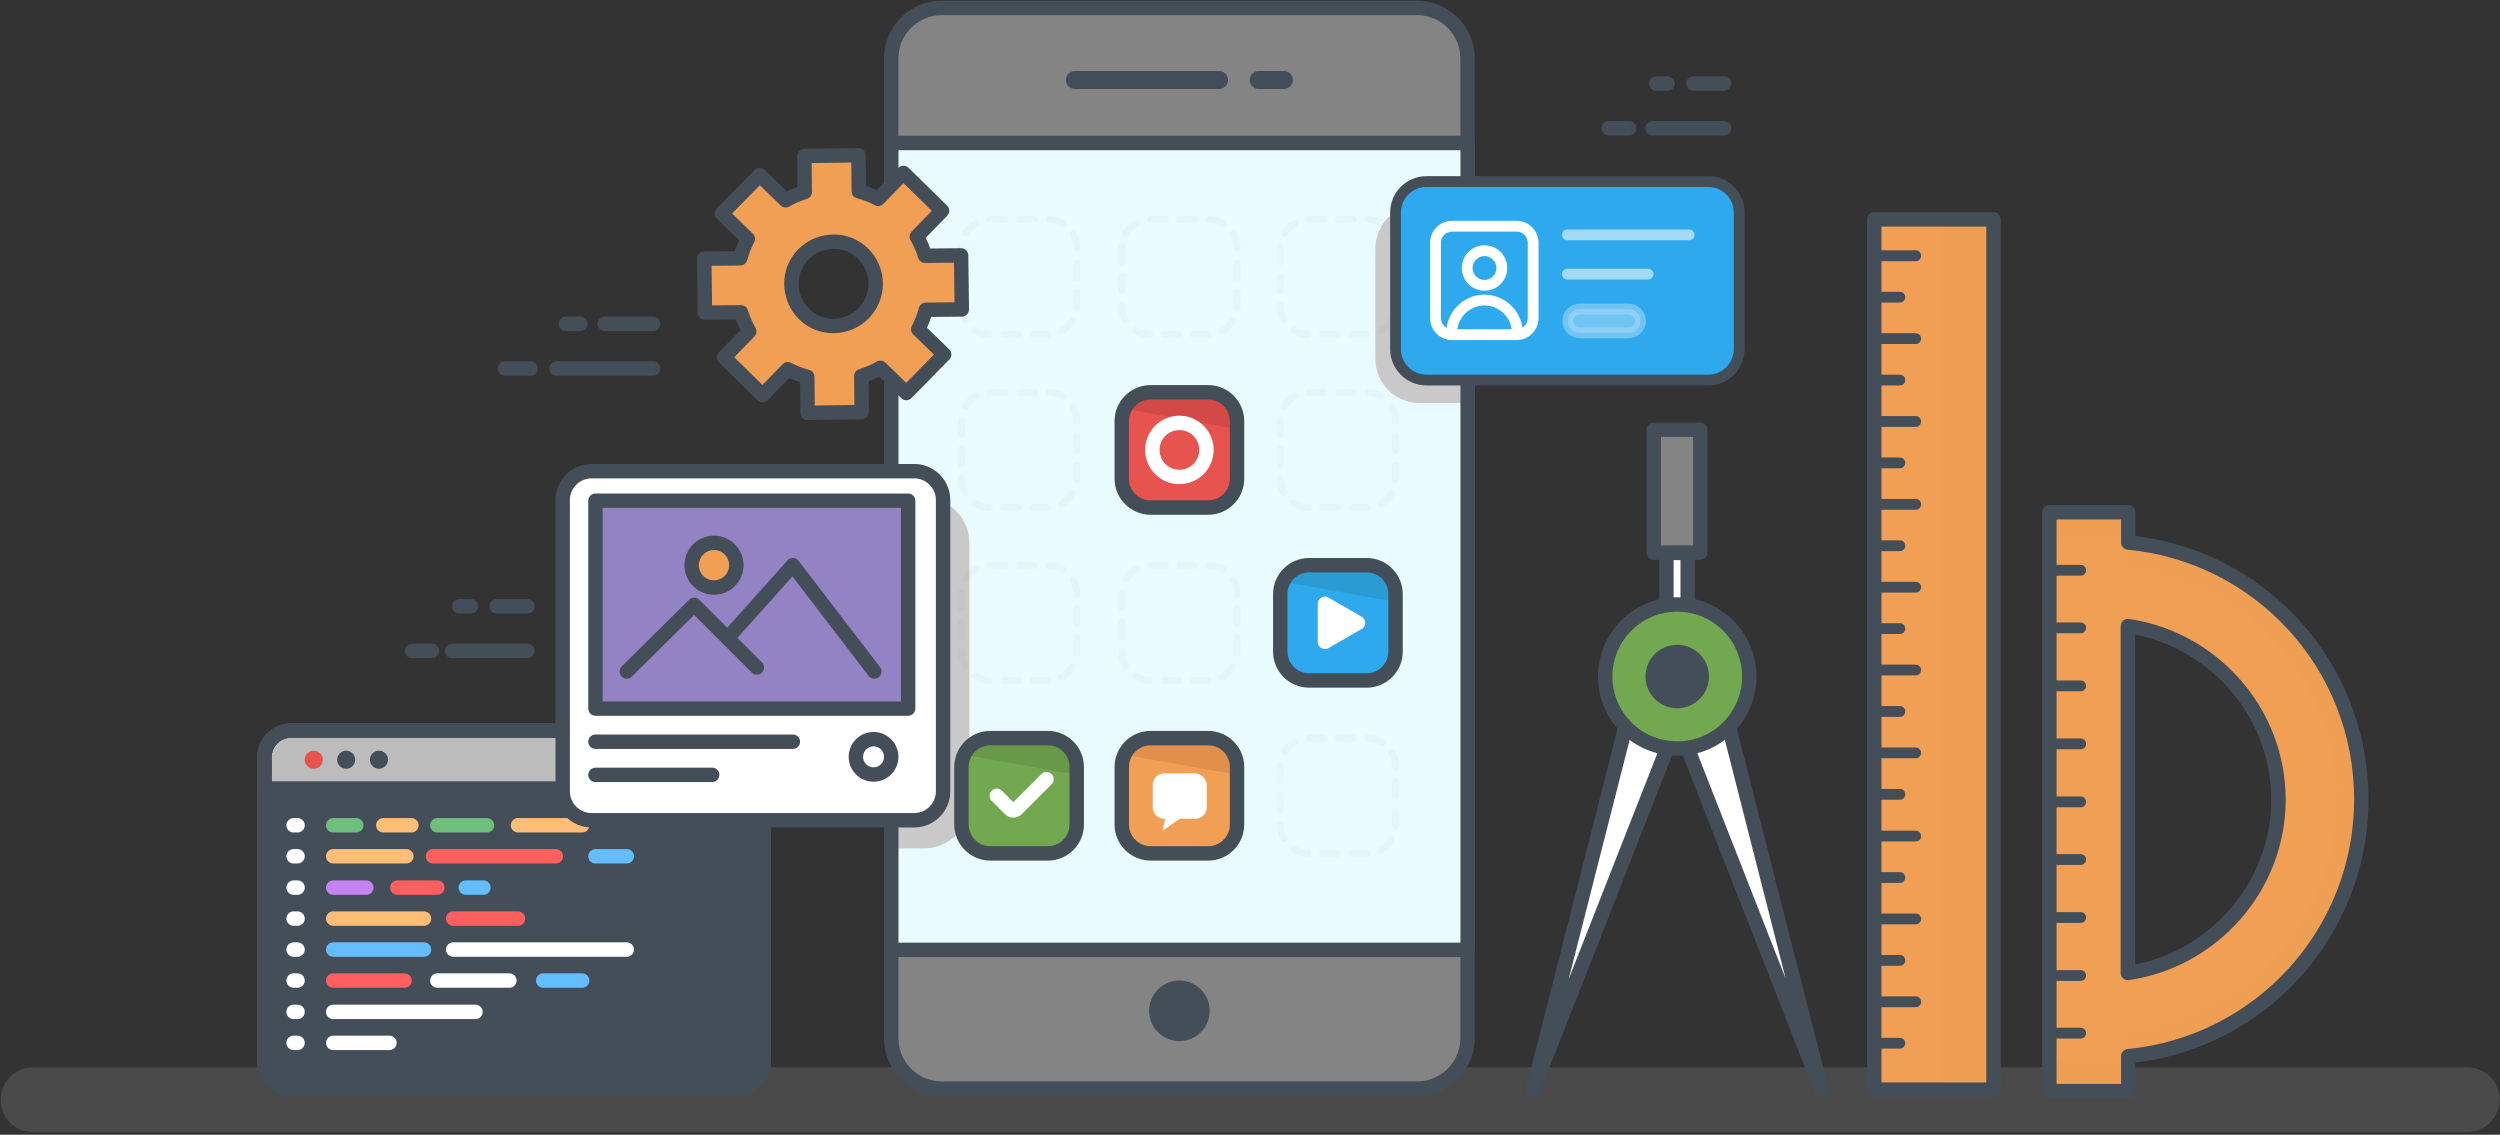 <svg width="694" height="315" fill="none" xmlns="http://www.w3.org/2000/svg"><rect width="100%" height="100%" fill="#333333" stroke="none"/><path opacity=".28" d="M684.8 314.3H9.2c-5 0-9-4-9-9s4-9 9-9h675.7c5 0 9 4 9 9-.1 5-4.1 9-9.1 9z" fill="#848484"/><path d="M655.5 221.9c0-37.2-28.2-67.8-64.7-71.3v-8.4h-21.9v160.7h21.9v-9.7c36.4-3.5 64.7-34.1 64.7-71.3zm-64.8 48.2v-96.3c23.4 3.4 41.8 23.7 41.8 48.2 0 24.4-18.4 44.7-41.8 48.1z" fill="#F09F54"/><path opacity=".29" d="M590.7 150.6v-8.4h-21.9v160.7h21.9v-9.7c36.5-3.5 64.7-34 64.7-71.3.1-37.2-28.2-67.8-64.7-71.3zm0 135.2v8.3h-20.5V149.5h20.5v8.5c32.1 3.1 58 30.5 58 63.9.1 33.4-25.8 60.8-58 63.9z" fill="#F09F54"/><path d="M655.5 221.9c0-37.2-28.2-67.8-64.7-71.3v-8.4h-21.9v160.7h21.9v-9.7c36.4-3.5 64.7-34.1 64.7-71.3zm-64.8 48.2v-96.3c23.4 3.4 41.8 23.7 41.8 48.2 0 24.4-18.4 44.7-41.8 48.1z" stroke="#444E59" stroke-width="4" stroke-miterlimit="10" stroke-linecap="round" stroke-linejoin="round"/><path d="M577.6 286.8h-8.8M577.6 270.8h-8.8M577.6 254.7h-8.8M577.6 238.6h-8.8M577.6 222.6h-8.8M577.6 206.5h-8.8M577.6 190.4h-8.8M577.6 174.3h-8.8M577.6 158.3h-8.8" stroke="#444E59" stroke-width="3" stroke-miterlimit="10" stroke-linecap="round" stroke-linejoin="round"/><path d="M553.4 60.9h-33.1v241.6h33.1V60.9z" fill="#F09F54"/><path d="M553.4 60.9h-33.1v241.6h33.1V60.9z" fill="#F09F54"/><path opacity=".29" d="M553.4 60.9H539v241.6h14.4V60.9z" fill="#F09F54"/><path d="M553.4 60.9h-33.1v241.6h33.1V60.9z" stroke="#444E59" stroke-width="4" stroke-miterlimit="10" stroke-linecap="round" stroke-linejoin="round"/><path d="M531.8 278.1h-11.5M527.4 289.6h-7.1M531.8 255.1h-11.5M527.4 266.6h-7.1M531.8 232.1h-11.5M527.4 243.6h-7.1M531.8 209h-11.5M527.4 220.5h-7.1M531.8 186h-11.5M527.4 197.5h-7.1M531.8 163h-11.5M527.4 174.5h-7.1M531.8 140h-11.5M527.4 151.5h-7.1M531.8 117h-11.5M527.4 128.5h-7.1M531.8 94h-11.5M527.4 105.5h-7.1M531.8 71h-11.5M527.4 82.5h-7.1" stroke="#444E59" stroke-width="3" stroke-miterlimit="10" stroke-linecap="round" stroke-linejoin="round"/><path d="M472 119.3h-12.9v34.1H472v-34.1z" fill="#848484"/><path opacity=".25" d="M463.9 119.3h-4.8v34.1h4.8v-34.1z" fill="#848484"/><path d="M472 119.3h-12.9v34.1H472v-34.1z" stroke="#444E59" stroke-width="4" stroke-miterlimit="10" stroke-linecap="round" stroke-linejoin="round"/><path d="M468.5 153.5h-5.9V170h5.9v-16.5z" fill="#fff"/><path d="M468.5 153.5h-5.9V170h5.9v-16.5z" stroke="#444E59" stroke-width="4" stroke-miterlimit="10" stroke-linecap="round" stroke-linejoin="round"/><path d="M455.6 184.7l-30 117.7 45.6-116.1-15.6-1.6z" fill="#fff"/><path d="M455.6 184.7l-30 117.7 45.6-116.1-15.6-1.6z" stroke="#444E59" stroke-width="4" stroke-miterlimit="10" stroke-linecap="round" stroke-linejoin="round"/><path d="M475.6 184.7l30 117.7-45.5-116.1 15.5-1.6z" fill="#fff"/><path d="M475.6 184.7l30 117.7-45.5-116.1 15.5-1.6z" stroke="#444E59" stroke-width="4" stroke-miterlimit="10" stroke-linecap="round" stroke-linejoin="round"/><path d="M465.6 207.8c11.046 0 20-8.954 20-20s-8.954-20-20-20-20 8.954-20 20 8.954 20 20 20z" fill="#71A850"/><path opacity=".4" d="M451.2 187.8c0-10.1 7.5-18.4 17.2-19.8-.9-.1-1.8-.2-2.8-.2-11 0-20 9-20 20s9 20 20 20c.9 0 1.9-.1 2.8-.2-9.7-1.4-17.2-9.7-17.2-19.8z" fill="#71A850"/><path d="M465.6 207.8c11.046 0 20-8.954 20-20s-8.954-20-20-20-20 8.954-20 20 8.954 20 20 20z" stroke="#444E59" stroke-width="4" stroke-miterlimit="10" stroke-linecap="round" stroke-linejoin="round"/><path d="M465.6 194.6a6.8 6.8 0 006.8-6.8 6.8 6.8 0 00-6.8-6.8 6.8 6.8 0 00-6.8 6.8 6.8 6.8 0 006.8 6.8z" fill="#444E59"/><path d="M465.6 194.6a6.8 6.8 0 006.8-6.8 6.8 6.8 0 00-6.8-6.8 6.8 6.8 0 00-6.8 6.8 6.8 6.8 0 006.8 6.8z" stroke="#444E59" stroke-width="4" stroke-miterlimit="10" stroke-linecap="round" stroke-linejoin="round"/><path d="M393.4 302.2h-132c-7.7 0-14-6.3-14-14v-272c0-7.7 6.3-14 14-14h132c7.7 0 14 6.3 14 14v272c0 7.7-6.3 14-14 14z" fill="#848484"/><path opacity=".28" d="M393.4 2.2H385c7.7 0 14 6.3 14 14v272c0 7.7-6.3 14-14 14h8.5c7.7 0 14-6.3 14-14v-272c-.1-7.8-6.4-14-14.1-14z" fill="#848484"/><path opacity=".48" d="M255.7 288.2v-272c0-7.7 6.3-14 14-14h-8.3c-7.7 0-14 6.3-14 14v272c0 7.7 6.3 14 14 14h8.3c-7.7 0-14-6.3-14-14z" fill="#848484"/><path d="M393.4 302.2h-132c-7.7 0-14-6.3-14-14v-272c0-7.7 6.3-14 14-14h132c7.7 0 14 6.3 14 14v272c0 7.7-6.3 14-14 14z" stroke="#444E59" stroke-width="4" stroke-miterlimit="10" stroke-linecap="round" stroke-linejoin="round"/><path d="M407.419 263.688v-224h-160v224h160z" fill="#E9FBFF"/><path d="M406.6 111.9h-12.5c-6.8 0-12.3-5.5-12.3-12.3V69.1c0-6.8 5.5-12.3 12.3-12.3h12.5v55.1zM256.6 235.5h-9.2v-97.3h9.2c6.9 0 12.5 5.6 12.5 12.5V223c-.1 6.9-5.6 12.5-12.5 12.5z" fill="#C9C9C9"/><path d="M407.419 263.688v-224h-160v224h160z" stroke="#444E59" stroke-width="4" stroke-miterlimit="10" stroke-linecap="round" stroke-linejoin="round"/><path d="M349.4 22.2h7M298.4 22.2h40" stroke="#444E59" stroke-width="5" stroke-miterlimit="10" stroke-linecap="round" stroke-linejoin="round"/><path opacity=".29" d="M327.4 291.6c6.075 0 11-4.925 11-11s-4.925-11-11-11-11 4.925-11 11 4.925 11 11 11z" fill="#848484"/><path d="M327.4 289a8.4 8.4 0 100-16.8 8.4 8.4 0 000 16.8z" fill="#444E59"/><g opacity=".3"><g opacity=".3"><path opacity=".3" d="M290.9 236.9h-16c-4.4 0-8-3.6-8-8v-16c0-4.4 3.6-8 8-8h16c4.4 0 8 3.6 8 8v16c0 4.4-3.6 8-8 8zM379.4 236.9h-16c-4.4 0-8-3.6-8-8v-16c0-4.4 3.6-8 8-8h16c4.4 0 8 3.6 8 8v16c0 4.4-3.6 8-8 8zM335.4 236.9h-16c-4.4 0-8-3.6-8-8v-16c0-4.4 3.6-8 8-8h16c4.4 0 8 3.6 8 8v16c0 4.4-3.6 8-8 8z" stroke="#444E59" stroke-width="2" stroke-linecap="round" stroke-linejoin="round" stroke-dasharray="4.08 4.08"/></g><g opacity=".3"><path opacity=".3" d="M290.9 188.9h-16c-4.4 0-8-3.6-8-8v-16c0-4.4 3.6-8 8-8h16c4.4 0 8 3.6 8 8v16c0 4.4-3.6 8-8 8zM379.4 188.9h-16c-4.4 0-8-3.6-8-8v-16c0-4.4 3.6-8 8-8h16c4.4 0 8 3.6 8 8v16c0 4.4-3.6 8-8 8zM335.4 188.9h-16c-4.4 0-8-3.6-8-8v-16c0-4.4 3.6-8 8-8h16c4.4 0 8 3.6 8 8v16c0 4.4-3.6 8-8 8z" stroke="#444E59" stroke-width="2" stroke-linecap="round" stroke-linejoin="round" stroke-dasharray="4.08 4.08"/></g><g opacity=".3"><path opacity=".3" d="M290.9 140.9h-16c-4.4 0-8-3.6-8-8v-16c0-4.4 3.6-8 8-8h16c4.4 0 8 3.6 8 8v16c0 4.4-3.6 8-8 8zM379.4 140.9h-16c-4.4 0-8-3.6-8-8v-16c0-4.4 3.6-8 8-8h16c4.4 0 8 3.6 8 8v16c0 4.4-3.6 8-8 8zM335.4 140.9h-16c-4.4 0-8-3.6-8-8v-16c0-4.4 3.6-8 8-8h16c4.4 0 8 3.6 8 8v16c0 4.4-3.6 8-8 8z" stroke="#444E59" stroke-width="2" stroke-linecap="round" stroke-linejoin="round" stroke-dasharray="4.08 4.08"/></g><g opacity=".3"><path opacity=".3" d="M290.9 92.9h-16c-4.4 0-8-3.6-8-8v-16c0-4.4 3.6-8 8-8h16c4.4 0 8 3.6 8 8v16c0 4.4-3.6 8-8 8zM379.4 92.9h-16c-4.4 0-8-3.6-8-8v-16c0-4.4 3.6-8 8-8h16c4.4 0 8 3.6 8 8v16c0 4.4-3.6 8-8 8zM335.4 92.9h-16c-4.4 0-8-3.6-8-8v-16c0-4.4 3.6-8 8-8h16c4.4 0 8 3.6 8 8v16c0 4.4-3.6 8-8 8z" stroke="#444E59" stroke-width="2" stroke-linecap="round" stroke-linejoin="round" stroke-dasharray="4.08 4.08"/></g></g><path d="M290.9 236.9h-16c-4.4 0-8-3.6-8-8v-16c0-4.4 3.6-8 8-8h16c4.4 0 8 3.6 8 8v16c0 4.4-3.6 8-8 8z" fill="#71A850"/><path opacity=".52" d="M290.9 204.9h-16c-3.2 0-6 1.9-7.2 4.6l31.2 5.6v-2.2c0-4.4-3.6-8-8-8z" fill="#5F8C42"/><path d="M290.9 236.9h-16c-4.4 0-8-3.6-8-8v-16c0-4.4 3.6-8 8-8h16c4.4 0 8 3.6 8 8v16c0 4.4-3.6 8-8 8z" stroke="#444E59" stroke-width="4" stroke-miterlimit="10" stroke-linecap="round" stroke-linejoin="round"/><path d="M335.4 236.9h-16c-4.4 0-8-3.6-8-8v-16c0-4.4 3.6-8 8-8h16c4.4 0 8 3.6 8 8v16c0 4.4-3.6 8-8 8z" fill="#F09F54"/><path opacity=".52" d="M335.4 204.9h-16c-3.2 0-6 1.9-7.2 4.6l31.2 5.6v-2.2c0-4.4-3.6-8-8-8z" fill="#D38444"/><path d="M335.4 236.9h-16c-4.4 0-8-3.6-8-8v-16c0-4.4 3.6-8 8-8h16c4.4 0 8 3.6 8 8v16c0 4.4-3.6 8-8 8z" stroke="#444E59" stroke-width="4" stroke-miterlimit="10" stroke-linecap="round" stroke-linejoin="round"/><path d="M379.4 188.9h-16c-4.4 0-8-3.6-8-8v-16c0-4.4 3.6-8 8-8h16c4.4 0 8 3.6 8 8v16c0 4.4-3.6 8-8 8z" fill="#2FA9ED"/><path opacity=".52" d="M379.4 156.9h-16c-3.2 0-6 1.9-7.2 4.6l31.2 5.6v-2.2c0-4.4-3.6-8-8-8z" fill="#288FBC"/><path d="M379.4 188.9h-16c-4.4 0-8-3.6-8-8v-16c0-4.4 3.6-8 8-8h16c4.4 0 8 3.6 8 8v16c0 4.4-3.6 8-8 8z" stroke="#444E59" stroke-width="4" stroke-miterlimit="10" stroke-linecap="round" stroke-linejoin="round"/><path d="M335.4 140.9h-16c-4.4 0-8-3.6-8-8v-16c0-4.4 3.6-8 8-8h16c4.4 0 8 3.6 8 8v16c0 4.4-3.6 8-8 8z" fill="#E7534E"/><path opacity=".52" d="M335.4 108.9h-16c-3.2 0-6 1.9-7.2 4.6l31.2 5.6v-2.2c0-4.4-3.6-8-8-8z" fill="#BF4040"/><path d="M335.4 140.9h-16c-4.4 0-8-3.6-8-8v-16c0-4.4 3.6-8 8-8h16c4.4 0 8 3.6 8 8v16c0 4.4-3.6 8-8 8z" stroke="#444E59" stroke-width="4" stroke-miterlimit="10" stroke-linecap="round" stroke-linejoin="round"/><path d="M368.8 165.9l9.2 5.3c1.3.8 1.3 2.7 0 3.4l-9.2 5.3c-1.3.8-3-.2-3-1.7v-10.6c0-1.5 1.7-2.5 3-1.7zM331.6 214.7h-8.4c-1.8 0-3.2 1.5-3.2 3.2v6.2c0 1.8 1.5 3.2 3.2 3.2h.3l-.7 2.8c-.1.2.2.4.4.2l4.3-3h4.3c1.8 0 3.2-1.5 3.2-3.2v-6.2a3.4 3.4 0 00-3.4-3.2z" fill="#fff"/><path d="M276.7 220.9l3.7 3.7c.5.5 1.3.5 1.8 0l8.3-8.3M327.4 132.4a7.5 7.5 0 100-15 7.5 7.5 0 000 15z" stroke="#fff" stroke-width="4" stroke-miterlimit="10" stroke-linecap="round" stroke-linejoin="round"/><path d="M267 85.9l-.2-15-10 .1c-.6-1.9-1.3-3.6-2.3-5.3l7-7.2L250.8 48l-7 7.2c-1.7-.9-3.5-1.6-5.4-2.1l-.1-10-15 .2.1 10c-1.9.6-3.6 1.3-5.3 2.3l-7.2-7-10.5 10.7 7.2 7c-.9 1.7-1.6 3.5-2.1 5.4l-10 .1.2 15 10-.1c.6 1.9 1.3 3.6 2.3 5.3l-7 7.2 10.7 10.5 7-7.2c1.7.9 3.5 1.6 5.4 2.1l.1 10 15-.2-.1-10c1.9-.6 3.6-1.3 5.3-2.3l7.2 7 10.5-10.7-7.2-7c.9-1.7 1.6-3.5 2.1-5.4l10-.1zm-35.5 4.6c-6.5.1-11.7-5.1-11.8-11.6-.1-6.5 5.1-11.7 11.6-11.8 6.5-.1 11.7 5.1 11.8 11.6 0 6.5-5.2 11.7-11.6 11.8z" fill="#fff"/><path d="M267 85.9l-.2-15-10 .1c-.6-1.9-1.3-3.6-2.3-5.3l7-7.2L250.8 48l-7 7.2c-1.7-.9-3.5-1.6-5.4-2.1l-.1-10-15 .2.1 10c-1.9.6-3.6 1.3-5.3 2.3l-7.2-7-10.5 10.7 7.2 7c-.9 1.7-1.6 3.5-2.1 5.4l-10 .1.2 15 10-.1c.6 1.9 1.3 3.6 2.3 5.3l-7 7.2 10.7 10.5 7-7.2c1.7.9 3.5 1.6 5.4 2.1l.1 10 15-.2-.1-10c1.9-.6 3.6-1.3 5.3-2.3l7.2 7 10.5-10.7-7.2-7c.9-1.7 1.6-3.5 2.1-5.4l10-.1zm-35.5 4.6c-6.5.1-11.7-5.1-11.8-11.6-.1-6.5 5.1-11.7 11.6-11.8 6.5-.1 11.7 5.1 11.8 11.6 0 6.5-5.2 11.7-11.6 11.8z" fill="#F09F54"/><path d="M267 85.9l-.2-15-10 .1c-.6-1.9-1.3-3.6-2.3-5.3l7-7.2L250.8 48l-7 7.2c-1.7-.9-3.5-1.6-5.4-2.1l-.1-10-15 .2.1 10c-1.9.6-3.6 1.3-5.3 2.3l-7.2-7-10.5 10.7 7.2 7c-.9 1.7-1.6 3.5-2.1 5.4l-10 .1.2 15 10-.1c.6 1.9 1.3 3.6 2.3 5.3l-7 7.2 10.7 10.5 7-7.2c1.7.9 3.5 1.6 5.4 2.1l.1 10 15-.2-.1-10c1.9-.6 3.6-1.3 5.3-2.3l7.2 7 10.5-10.7-7.2-7c.9-1.7 1.6-3.5 2.1-5.4l10-.1zm-35.5 4.6c-6.5.1-11.7-5.1-11.8-11.6-.1-6.5 5.1-11.7 11.6-11.8 6.5-.1 11.7 5.1 11.8 11.6 0 6.5-5.2 11.7-11.6 11.8z" fill="#F09F54"/><g opacity=".29" fill="#F09F54"><path opacity=".29" d="M263.2 71s0 .1 0 0h3.7v-.1l-3.7.1zM250.2 55.3l3.9-4-3.2-3.2-5.2 5.3c1.6.5 3.1 1.1 4.5 1.9zM237.5 67.1c-1.1 0-2.1.2-3 .4 4.9 1.4 8.5 5.8 8.5 11.1.1 5.4-3.6 10-8.5 11.4 1 .3 2.2.5 3.3.4 6.5-.1 11.6-5.4 11.6-11.8s-5.4-11.5-11.9-11.5zM222.6 53.6l2 1.9c1.7-.9 3.4-1.7 5.3-2.3l-.1-10 8.6-.1V43l-15 .2.1 10c-.2.2-.6.3-.9.4zM230.4 104.5c-1.9-.5-3.7-1.2-5.4-2.1l-1.8 1.9.9.3.1 10 6.3-.1-.1-10zM202 71.7l10-.1c.5-1.9 1.2-3.7 2.1-5.4l-7.2-7 7.4-7.5-3.2-3.2-10.5 10.7 7.2 7c-.9 1.7-1.6 3.5-2.1 5.4l-10 .1.2 15 6.3-.1-.2-14.9zM250.7 102.1c-1.4.8-2.8 1.4-4.3 1.9l5.2 5.1 3.1-3.2-4-3.8zM207.4 99l7-7.2c-.9-1.7-1.7-3.4-2.3-5.3l-6.3.1c.6 1.8 1.3 3.6 2.2 5.2l-7 7.2 10.7 10.5 3.1-3.2-7.4-7.3z"/></g><path d="M267 85.9l-.2-15-10 .1c-.6-1.9-1.3-3.6-2.3-5.3l7-7.2L250.8 48l-7 7.2c-1.7-.9-3.5-1.6-5.4-2.1l-.1-10-15 .2.1 10c-1.9.6-3.6 1.3-5.3 2.3l-7.2-7-10.5 10.7 7.2 7c-.9 1.7-1.6 3.5-2.1 5.4l-10 .1.2 15 10-.1c.6 1.9 1.3 3.6 2.3 5.3l-7 7.2 10.7 10.5 7-7.2c1.7.9 3.5 1.6 5.4 2.1l.1 10 15-.2-.1-10c1.9-.6 3.6-1.3 5.3-2.3l7.2 7 10.5-10.7-7.2-7c.9-1.7 1.6-3.5 2.1-5.4l10-.1zm-35.5 4.6c-6.5.1-11.7-5.1-11.8-11.6-.1-6.5 5.1-11.7 11.6-11.8 6.5-.1 11.7 5.1 11.8 11.6 0 6.5-5.2 11.7-11.6 11.8z" stroke="#444E59" stroke-width="4" stroke-miterlimit="10" stroke-linecap="round" stroke-linejoin="round"/><path d="M204.5 302.2H80.8c-4.1 0-7.4-3.3-7.4-7.4v-84.6c0-4.1 3.3-7.4 7.4-7.4h123.8c4.1 0 7.4 3.3 7.4 7.4v84.6c-.1 4.1-3.4 7.4-7.5 7.4z" fill="#444E59"/><path d="M211.9 218.9H73.4v-8.7c0-4.1 3.3-7.4 7.4-7.4h123.8c4.1 0 7.4 3.3 7.4 7.4v8.7h-.1z" fill="#BCBCBC"/><path d="M204.5 302.2H80.8c-4.1 0-7.4-3.3-7.4-7.4v-84.6c0-4.1 3.3-7.4 7.4-7.4h123.8c4.1 0 7.4 3.3 7.4 7.4v84.6c-.1 4.1-3.4 7.4-7.5 7.4z" stroke="#444E59" stroke-width="4" stroke-miterlimit="10" stroke-linecap="round" stroke-linejoin="round"/><path d="M204.5 302.2H80.8c-4.1 0-7.4-3.3-7.4-7.4v-84.6c0-4.1 3.3-7.4 7.4-7.4h123.8c4.1 0 7.4 3.3 7.4 7.4v84.6c-.1 4.1-3.4 7.4-7.5 7.4z" stroke="#444E59" stroke-width="4" stroke-miterlimit="10" stroke-linecap="round" stroke-linejoin="round"/><path d="M211.9 218.9H73.4v-8.7c0-4.1 3.3-7.4 7.4-7.4h123.8c4.1 0 7.4 3.3 7.4 7.4v8.7h-.1z" stroke="#444E59" stroke-width="4" stroke-miterlimit="10" stroke-linecap="round" stroke-linejoin="round"/><path d="M92.5 289.5h15.6M81.5 289.5h1.1M92.5 280.9H132M81.5 280.9h1.1" stroke="#fff" stroke-width="4" stroke-miterlimit="10" stroke-linecap="round" stroke-linejoin="round"/><path d="M150.8 272.2h10.8" stroke="#64BDFF" stroke-width="4" stroke-miterlimit="10" stroke-linecap="round" stroke-linejoin="round"/><path d="M121.4 272.2h20" stroke="#fff" stroke-width="4" stroke-miterlimit="10" stroke-linecap="round" stroke-linejoin="round"/><path d="M92.5 272.2h19.8" stroke="#FF5F5F" stroke-width="4" stroke-miterlimit="10" stroke-linecap="round" stroke-linejoin="round"/><path d="M81.5 272.2h1.1M125.8 263.6H174" stroke="#fff" stroke-width="4" stroke-miterlimit="10" stroke-linecap="round" stroke-linejoin="round"/><path d="M92.5 263.6h25.2" stroke="#64BDFF" stroke-width="4" stroke-miterlimit="10" stroke-linecap="round" stroke-linejoin="round"/><path d="M81.5 263.6h1.1" stroke="#fff" stroke-width="4" stroke-miterlimit="10" stroke-linecap="round" stroke-linejoin="round"/><path d="M125.8 255h18" stroke="#FF5F5F" stroke-width="4" stroke-miterlimit="10" stroke-linecap="round" stroke-linejoin="round"/><path d="M92.5 255h25.2" stroke="#FFBE78" stroke-width="4" stroke-miterlimit="10" stroke-linecap="round" stroke-linejoin="round"/><path d="M81.5 255h1.1" stroke="#fff" stroke-width="4" stroke-miterlimit="10" stroke-linecap="round" stroke-linejoin="round"/><path d="M129.3 246.4h4.9" stroke="#64BDFF" stroke-width="4" stroke-miterlimit="10" stroke-linecap="round" stroke-linejoin="round"/><path d="M110.3 246.4h11.1" stroke="#FF5F5F" stroke-width="4" stroke-miterlimit="10" stroke-linecap="round" stroke-linejoin="round"/><path d="M92.5 246.4h9.2" stroke="#C383F2" stroke-width="4" stroke-miterlimit="10" stroke-linecap="round" stroke-linejoin="round"/><path d="M81.5 246.4h1.1" stroke="#fff" stroke-width="4" stroke-miterlimit="10" stroke-linecap="round" stroke-linejoin="round"/><path d="M165.3 237.7h8.7" stroke="#64BDFF" stroke-width="4" stroke-miterlimit="10" stroke-linecap="round" stroke-linejoin="round"/><path d="M120.2 237.7h34.1" stroke="#FF5F5F" stroke-width="4" stroke-miterlimit="10" stroke-linecap="round" stroke-linejoin="round"/><path d="M92.5 237.7h20.3" stroke="#FFBE78" stroke-width="4" stroke-miterlimit="10" stroke-linecap="round" stroke-linejoin="round"/><path d="M81.5 237.7h1.1" stroke="#fff" stroke-width="4" stroke-miterlimit="10" stroke-linecap="round" stroke-linejoin="round"/><path d="M143.8 229.1h17.8" stroke="#FFBE78" stroke-width="4" stroke-miterlimit="10" stroke-linecap="round" stroke-linejoin="round"/><path d="M121.4 229.1h13.8" stroke="#6DBF7B" stroke-width="4" stroke-miterlimit="10" stroke-linecap="round" stroke-linejoin="round"/><path d="M106.4 229.1h7.8" stroke="#FFBE78" stroke-width="4" stroke-miterlimit="10" stroke-linecap="round" stroke-linejoin="round"/><path d="M92.5 229.1h6.4" stroke="#6DBF7B" stroke-width="4" stroke-miterlimit="10" stroke-linecap="round" stroke-linejoin="round"/><path d="M81.5 229.1h1.1" stroke="#fff" stroke-width="4" stroke-miterlimit="10" stroke-linecap="round" stroke-linejoin="round"/><path d="M87.1 213.4a2.5 2.5 0 100-5 2.5 2.5 0 000 5z" fill="#E7534E"/><path d="M96.1 213.4a2.5 2.5 0 100-5 2.5 2.5 0 000 5zM105.2 213.4a2.5 2.5 0 100-5 2.5 2.5 0 000 5z" fill="#444E59"/><path d="M253.8 227.7h-89.6c-4.4 0-8-3.6-8-8v-80.9c0-4.4 3.6-8 8-8h89.6c4.4 0 8 3.6 8 8v80.9c0 4.4-3.6 8-8 8z" fill="#fff"/><path d="M253.8 227.7h-89.6c-4.4 0-8-3.6-8-8v-80.9c0-4.4 3.6-8 8-8h89.6c4.4 0 8 3.6 8 8v80.9c0 4.4-3.6 8-8 8z" fill="#fff"/><path d="M253.8 227.7h-89.6c-4.4 0-8-3.6-8-8v-80.9c0-4.4 3.6-8 8-8h89.6c4.4 0 8 3.6 8 8v80.9c0 4.4-3.6 8-8 8z" stroke="#444E59" stroke-width="4" stroke-miterlimit="10" stroke-linecap="round" stroke-linejoin="round"/><path d="M252.1 139h-86.8v57.7h86.8V139z" fill="#9483C4"/><path d="M252.1 139h-86.8v57.7h86.8V139zM165.3 205.9h54.8M165.3 215.1h32.4" stroke="#444E59" stroke-width="4" stroke-miterlimit="10" stroke-linecap="round" stroke-linejoin="round"/><path d="M174 186.4l18.7-18.5 17.4 17.4M242.7 186.4l-22.6-29.5-18.1 20.2M242.5 215a4.9 4.9 0 100-9.8 4.9 4.9 0 000 9.8z" stroke="#444E59" stroke-width="4" stroke-miterlimit="10" stroke-linecap="round" stroke-linejoin="round"/><path d="M198.2 163.1a6.2 6.2 0 100-12.4 6.2 6.2 0 000 12.4z" fill="#F09F54"/><path d="M198.2 163.1a6.2 6.2 0 100-12.4 6.2 6.2 0 000 12.4zM154.5 102.3h26.8M140.2 102.3h7.1M167.9 89.9h13.4M157.1 89.9h4M125.5 180.7h20.9M114.4 180.7h5.5M137.9 168.3h8.5M127.5 168.3h3.2M458.8 35.6h19.8M446.6 35.6h5.6M470.1 23.2h8.5M459.8 23.2h3.1" stroke="#444E59" stroke-width="4" stroke-miterlimit="10" stroke-linecap="round" stroke-linejoin="round"/><path d="M474.2 105.5H396c-4.8 0-8.6-3.9-8.6-8.6V59c0-4.8 3.9-8.6 8.6-8.6h78.2c4.8 0 8.6 3.9 8.6 8.6v37.8c0 4.8-3.8 8.7-8.6 8.7z" fill="#2FA9ED"/><path d="M474.2 105.5H396c-4.8 0-8.6-3.9-8.6-8.6V59c0-4.8 3.9-8.6 8.6-8.6h78.2c4.8 0 8.6 3.9 8.6 8.6v37.8c0 4.8-3.8 8.7-8.6 8.7z" stroke="#444E59" stroke-width="3" stroke-miterlimit="10" stroke-linecap="round" stroke-linejoin="round"/><path opacity=".56" d="M435.1 65.2h33.8M435.1 76.1h22.4" stroke="#fff" stroke-width="3" stroke-miterlimit="10" stroke-linecap="round" stroke-linejoin="round"/><g opacity=".56"><path opacity=".56" d="M452.1 92.4h-13.6c-1.8 0-3.3-1.5-3.3-3.3 0-1.8 1.5-3.3 3.3-3.3h13.6c1.8 0 3.3 1.5 3.3 3.3 0 1.8-1.4 3.3-3.3 3.3z" fill="#fff"/><path opacity=".56" d="M452.1 92.4h-13.6c-1.8 0-3.3-1.5-3.3-3.3 0-1.8 1.5-3.3 3.3-3.3h13.6c1.8 0 3.3 1.5 3.3 3.3 0 1.8-1.4 3.3-3.3 3.3z" stroke="#fff" stroke-width="3" stroke-miterlimit="10" stroke-linecap="round" stroke-linejoin="round"/></g><path d="M421 92.9h-17.9c-2.6 0-4.6-2.1-4.6-4.6V67.4c0-2.6 2.1-4.6 4.6-4.6H421c2.6 0 4.6 2.1 4.6 4.6v20.9c0 2.5-2 4.6-4.6 4.6z" stroke="#fff" stroke-width="3" stroke-miterlimit="10" stroke-linecap="round" stroke-linejoin="round"/><path d="M412.1 79.2a4.8 4.8 0 100-9.6 4.8 4.8 0 000 9.6zM403 92.4c0-5 4.1-9.1 9.1-9.1s9.1 4.1 9.1 9.1" stroke="#fff" stroke-width="3" stroke-miterlimit="10" stroke-linecap="round" stroke-linejoin="round"/></svg>
